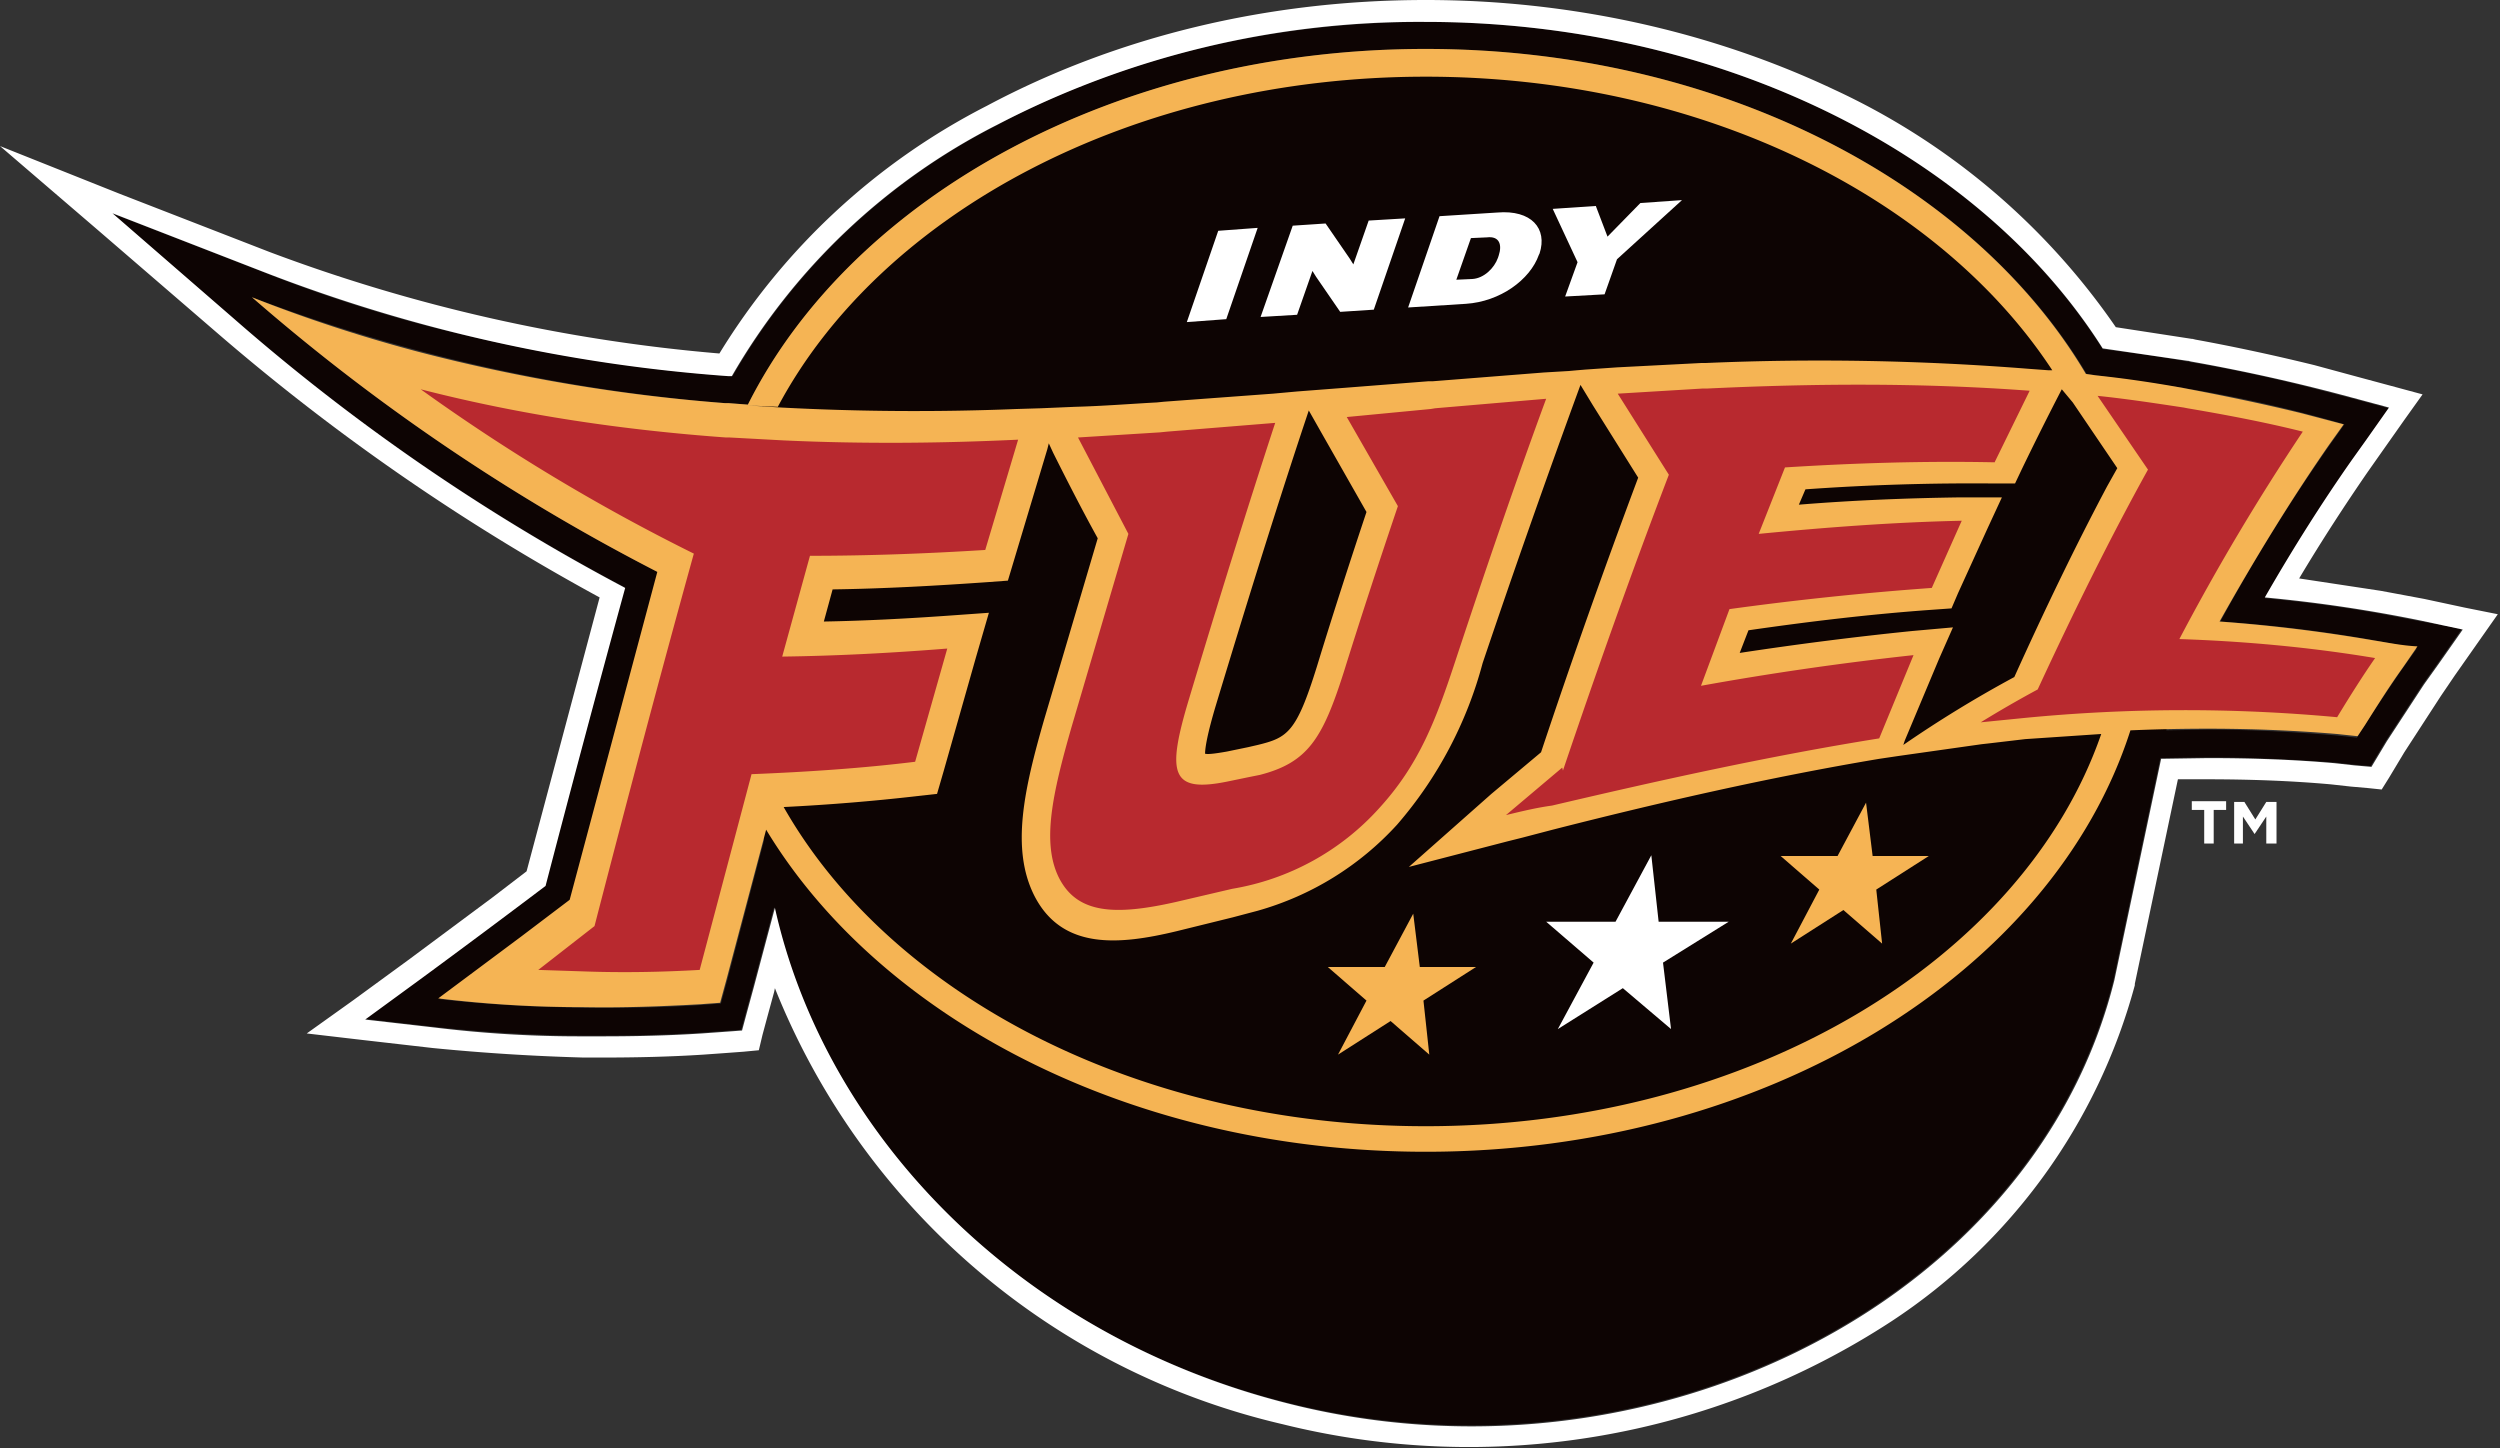<svg xmlns="http://www.w3.org/2000/svg" xml:space="preserve" id="Layer_1" x="0" y="0" style="enable-background:new 0 0 342.3 198.3" version="1.1" viewBox="0 0 342.3 198.3"><rect x="0" y="0" width="342.3" height="198.3" fill="#333333" stroke="none"/><style>.st1{fill:#b8292f}.st2{fill:#fff}.st3{fill:#f6b454}</style><path d="m331.6 85.1-5.8-1.1c-5.1-.9-10.3-1.6-15.7-2.1 4-6.8 8-13.1 11.9-18.8l2-2.8 3.1-4.4-5.2-1.4-5.8-1.5c-5.2-1.3-10.7-2.5-16.1-3.4l-.4-.1h-.1c-3.8-.7-7.7-1.2-11.6-1.7C270.7 20.5 234.6 3 195.2 3c-21.1 0-41.4 4.9-58.6 14.1a87.7 87.7 0 0 0-36.3 34.4h-.5a240 240 0 0 1-41.4-6.9c-7.6-2-15.2-4.5-22.5-7.4l-20.6-8L32 43.6a280 280 0 0 0 53.5 36.8l-10.9 40.8-5.5 4.2c-3.9 2.9-7.7 5.8-11.4 8.4l-7.8 5.7 9.6 1.1a190.5 190.5 0 0 0 20.3 1.2h2.5c4.4 0 9-.1 13.7-.4l2.8-.2 2.7-.2.7-2.6.6-2.2.3-1.1 2.9-10.9c7 31.4 33.7 58.8 70.4 67.9 49.7 12.4 102-14 113-58l6.4-30.3 6.4-.1c5.9 0 11.8.3 17.4.7l2.7.3 2.3.2 1.2-2 .9-1.5 5.1-7.8 2-2.8 3.3-4.7-5.5-1zm-2.7 6.5a271.1 271.1 0 0 0-6.2 9.4l-2.8-.3c-5.9-.5-11.8-.8-17.7-.8l-5.6.1 3.9-18.2-7.9-.7c-.1-5.3-1-10.4-2.4-15.3l.5-2.9-3.5-4.8c-13.3-28.8-49.4-49.5-92-49.5-53.8 0-97.4 33-97.4 73.7a58 58 0 0 0 6.4 26.3c0 2.2.1 4.4.4 6.5l-5 19-.9 3.3-2.7.2c-4.5.3-9 .4-13.4.4h-2.5l-7-.2c-4.3-.2-8.6-.5-12.9-1l11.4-8.5 6.6-5 12-44.9a278 278 0 0 1-55.7-37.7 236.5 236.5 0 0 0 64.8 14.5h.5l2.6.2C116.7 27 152.9 6.7 195.2 6.7c40.2 0 74.9 18.3 90.5 44.5l1.4.2 11.8 1.7.5.1a180.3 180.3 0 0 1 21.6 4.9l-2 2.8a253.5 253.5 0 0 0-15 24.2 194.6 194.6 0 0 1 26.9 3.7l-2 2.8z" style="fill:#0d0403"/><path d="m172 122.9-3.3.9-7.7 1.9c-8.4 2-14.7 2-17.8-4.1-2.8-5.6-1.1-13.3 1.6-22.4l7.5-25.6c-2.7-5.1-5.4-10.3-8-15.6 11-.5 22-1.4 33-2.3-4.3 13-8.5 26.5-12.7 40.5-.6 2.1-2.3 7.6-1.4 8.8.3.4 1.4.7 4.8.1l2.9-.6 1.4-.3c5.4-1.4 6.9-3.4 9.8-12.4l7.1-22-8.2-14.3c11.1-1 22.2-2 33.4-2.8-4.5 12.1-8.9 24.9-13.3 38.1A53.3 53.3 0 0 1 190 112a38.2 38.2 0 0 1-18 10.9zm38.2-10.4-10.8 2.7 13-11.2c4.6-13.5 9.2-26.5 13.8-38.8l-8.1-13c20.7-1.4 41.5-2 62.4-.1-2.1 4-4.2 8.2-6.2 12.5-9.6-.2-19.2.1-28.7.7l-2.3 5.5c9.3-.8 18.5-1.3 27.8-1.4l-5.5 12.2c-9.3.6-18.5 1.7-27.7 3l-2.5 6.7c9.7-1.6 19.4-3 29.2-3.9l-6.1 14.6a694.7 694.7 0 0 0-48.3 10.5zm64.4-12.4-10.3 1.3c4.3-2.8 8.6-5.4 13-7.8 4.8-10.5 9.6-20.3 14.5-29.3l-8-11.8c11.4 1.2 22.8 3.1 34.3 6.1a311 311 0 0 0-17 27.7c8.9.5 17.8 1.5 26.8 3.1l-6.6 10.2a235 235 0 0 0-46.7.5zM76.4 135.4l-9.5-.5 12.9-9.8c4.2-16.3 8.5-32.3 12.8-47.9a272.8 272.8 0 0 1-46.4-29.7c32.5 10.5 64.4 12 96.2 10.6l-5.8 19.5c-8 .6-16 1-24 1l-2.5 9.1c7.6-.1 15.1-.6 22.6-1.2l-5.7 20.1c-7.5.8-15 1.4-22.6 1.7l-7.1 26.8c-7 .4-13.9.6-20.9.3z" class="st1"/><path d="M236.7 126.2h-9.6l-1-9.1-4.9 9.1h-9.5l6.5 5.6-4.9 9.1 8.9-5.6 6.6 5.6-1.1-9.1zm-74.2-82.1 5.4-.4 4.3-12.5-5.4.4zm22.8-7.9-.5-.8-3.3-4.8-4.5.3-4.4 12.5 5-.3 2.1-6 .5.8 3.3 4.8 4.6-.3 4.3-12.5-5 .3zm19.7-7.1-7.9.5-4.3 12.5 7.9-.5c4.7-.3 8.8-3.3 10-6.7l.1-.2c1.1-3.4-1.1-6-5.8-5.6zm.2 5.9-.1.3c-.5 1.4-1.9 2.8-3.5 2.9l-2.2.1 2-5.7 2.2-.1c1.7-.2 2.1 1 1.6 2.5zm9.1 5.6 5.4-.3 1.7-4.8 8.9-8.1-5.7.4-4.5 4.6-1.6-4.2-5.9.4 3.4 7.3z" class="st2"/><path d="m256.4 117.2-.9-7.3-3.9 7.3h-7.8l5.3 4.6-3.9 7.4 7.2-4.6 5.3 4.6-.8-7.4 7.2-4.6zm-62 15.2-.9-7.3-3.9 7.3h-7.8l5.3 4.6-3.9 7.4 7.2-4.6 5.3 4.6-.8-7.4 7.2-4.6z" class="st3"/><path d="M325.1 87.7a219 219 0 0 0-21.2-2.6c5-8.9 10-17 15-24.2l2-2.8-5.7-1.5c-5.3-1.3-10.6-2.4-15.9-3.4l-.5-.1c-3.9-.7-7.9-1.3-11.8-1.7l-1.4-.2C270.1 25 235.4 6.7 195.2 6.7c-42.3 0-78.5 20.2-92.8 48.7l-2.6-.2h-.5a238 238 0 0 1-41.9-7c-7.6-2-15.3-4.5-22.9-7.5A278 278 0 0 0 90 78.3l-12 44.9-6.6 5-11.4 8.5a163.6 163.6 0 0 0 19.9 1.2c5.3.1 10.6-.1 16-.4l2.7-.2.9-3.3 5.4-20.4c15.7 26 50.3 44.1 90.3 44.1 46.7 0 85.9-24.6 96.5-57.7 9.4-.4 18.8-.3 28.3.5l2.8.3 1-1.5c1.7-2.7 3.4-5.4 5.2-7.9l2-2.9c-2.1-.1-4-.5-5.9-.8zm-42.8-34.4 1.5 1.8 6.1 9-1.4 2.5c-4.3 8.1-8.5 16.8-12.7 26.1a163.5 163.5 0 0 0-15.2 9.3l.2-.6 4.7-11.2 1.9-4.3-5.6.5c-7.9.8-15.7 1.8-23.6 3l1.2-3.1c8.3-1.2 16.6-2.2 25-2.8l2.8-.2.9-2.1 4.1-9 1.9-4.1h-5.6c-7.4.1-14.8.4-22.2 1l.9-2.1a320 320 0 0 1 25.9-.8h2.8l.9-1.9a429.3 429.3 0 0 1 5.5-11zm-76.1 58.3 7.7-6.5.1.4c4.8-14.2 9.6-27.7 14.5-40.5l-7-11.1 11.6-.7h.6c14.7-.7 29.4-.8 44.2.3l-4.8 9.8c-9.6-.2-19.2.1-28.7.7l-3.6 9.1c9.3-.9 18.5-1.6 27.8-1.8l-4.1 9.2a426 426 0 0 0-27.7 2.9l-3.9 10.5a416 416 0 0 1 29.1-4.2l-4.7 11.4c-15 2.4-29.9 5.7-44.8 9.2-2.2.3-4.2.8-6.3 1.3zm-99.7-55.9c14.1-26.5 48.6-45.2 88.7-45.2 37.6 0 70.2 16.4 85.8 40.2h-.5l-2.7-.2a362.7 362.7 0 0 0-44.2-.8h-.6l-11.6.6-4.3.3-1.2.1-1.1.1-3.4.2-15.2 1.2h-.6l-11.5.9-6.5.5-3.3.3-14.9 1.1-1 .1c-3.7.2-7.4.5-11.2.6l-4.7.2-3.3.1a346 346 0 0 1-32.2-.2l-4.8-.3 4.3.2zm56.3 40c-3.1 10.3-2.5 12.9 5.3 11.3l2.9-.6 1.5-.3c6.6-1.7 8.6-5 11.5-14.1 2.4-7.7 4.9-15.3 7.4-22.7l-7-12.2 11.5-1.1.6-.1 15.2-1.3c-4.2 11.4-8.3 23.4-12.4 35.8-2.7 8.2-5 14.3-10.5 20.3a34.8 34.8 0 0 1-20.1 11l-7.7 1.8c-8.4 1.9-13.5 1.6-16-3.3-2.4-4.8-.9-11.5 1.7-20.6l7.8-26.5-6.9-13.2 11.2-.7 1-.1 14.8-1.2c-4 12.2-7.9 24.8-11.8 37.8zm15.5-36.8.9-2.7 1.7 3 6.2 10.9c-2.3 6.9-4.6 14-6.8 21.2-2.8 9-4 9.7-8.1 10.7l-1.3.3-2.9.6c-1.7.3-2.6.4-3 .3 0-.8.3-2.7 1.5-6.7 3.9-12.9 7.8-25.5 11.8-37.6zM102.9 106l-7.1 26.8c-5.3.3-10.6.4-16 .2l-6.1-.2 7.7-6c4.5-17.4 9-34.4 13.6-51a266.8 266.8 0 0 1-37.4-22.5c14 3.6 28 5.6 41.8 6.6h.5l7.4.4c10.8.5 21.5.4 32.1-.1l-4.5 15.1c-8 .5-16 .8-24 .8l-3.8 13.8c7.6-.1 15.1-.5 22.6-1.1l-4.4 15.5c-7.3.9-14.9 1.4-22.4 1.7zm184.8-5.5c-10.7 30.9-48.1 53.7-92.5 53.7-39.4 0-73.3-18-87.9-43.7a282 282 0 0 0 18.3-1.5l2.7-.3.9-3.1 4.4-15.5 1.8-6.2-5.6.4c-5.7.4-11.3.7-17 .8l1.2-4.4c7.1-.1 14.2-.5 21.3-1l2.7-.2.9-3 4.5-15 .2-.8.6 1.3c2 4 4 7.9 6.1 11.7L143 98.4c-2.8 9.7-4.6 17.8-1.4 24.2 3.8 7.5 11.6 6.8 19.5 4.9l7.7-1.9 3.4-.9a40.8 40.8 0 0 0 19.1-11.8A55.6 55.6 0 0 0 203 90.8a1587.8 1587.8 0 0 1 13.4-38.1l1.7 2.8 6.2 9.9A1072 1072 0 0 0 211 103l-6.8 5.7-11.3 10 13.5-3.5 2-.5 4.2-1.1c14.9-3.8 29.8-7.2 44.7-9.7l2.7-.4 11.3-1.6.9-.1 5.1-.6 10.4-.7zm32.3-2.3a226.6 226.6 0 0 0-42.8.1l-6 .6a156 156 0 0 1 7.8-4.5c5-10.8 10-20.9 15.1-30.1l-6.9-10.1c3.9.4 7.8 1 11.8 1.6l.5.1c5.3.9 10.6 1.9 15.8 3.2a313.6 313.6 0 0 0-16.9 28.4c8.9.3 17.8 1.1 26.8 2.6-1.8 2.6-3.5 5.3-5.2 8.1z" style="fill:#f5b454"/><path d="M195.2 3c39.4 0 75.5 17.5 92.7 44.7l11.6 1.7h.1l.4.1a254 254 0 0 1 21.9 4.9l5.2 1.4-3.1 4.4-2 2.8c-4 5.7-8 12-11.9 18.8a197.8 197.8 0 0 1 21.5 3.2l5.6 1.2-3.3 4.7-2 2.8-5.1 7.8-.9 1.5-1.2 2-2.3-.2-2.7-.3c-5.6-.5-11.5-.7-17.4-.7l-6.4.1-6.4 30.3c-9.1 36.6-47 61.1-88 61.1-8.3 0-16.7-1-25-3.1-36.7-9.2-63.4-36.5-70.4-67.9l-2.9 10.9-.3 1.1-.6 2.2-.7 2.6-2.7.2-2.8.2c-4.6.3-9.2.4-13.7.4h-2.5a163.6 163.6 0 0 1-20.3-1.2l-9.6-1.1 7.8-5.7a1577.1 1577.1 0 0 0 16.9-12.6 3290 3290 0 0 1 10.9-40.8 280 280 0 0 1-53.5-36.8L15.4 29.2l20.6 8a219.2 219.2 0 0 0 63.7 14.3h.5a87.7 87.7 0 0 1 36.3-34.4A125.3 125.3 0 0 1 195.2 3m0-3c-21.6 0-42.3 5-60.1 14.5a92 92 0 0 0-36.6 33.9 229.7 229.7 0 0 1-61.6-13.9l-20.6-8L0 20l13.4 11.5 16.7 14.4a297.3 297.3 0 0 0 52 35.9l-10 37.5-4.7 3.6-11.3 8.4-7.8 5.7-6.3 4.5 7.7.9 9.6 1.1a290.4 290.4 0 0 0 20.6 1.3h2.6c4.5 0 9.2-.1 13.8-.4l2.8-.2 2.7-.2 2.1-.2.5-2.1.7-2.6.6-2.2.3-1.1.1-.5a99 99 0 0 0 69.5 59.7 105.8 105.8 0 0 0 83.4-14.1 80 80 0 0 0 33.3-46v-.2l5.9-28h3.9c5.8 0 11.6.2 17.1.7l2.7.3 2.3.2 1.9.2 1-1.6 1.2-2 .9-1.5 5-7.7 1.9-2.8 3.3-4.7 2.6-3.7-4.5-.9-5.6-1.2-5.9-1.1-11.2-1.7c3.1-5.2 6.3-10.1 9.4-14.6l1.9-2.7 3.1-4.4 2.5-3.5-3.7-1-5.2-1.4-5.9-1.6c-5.3-1.3-10.8-2.5-16.3-3.5l-.4-.1h-.1l-10.4-1.6a95.4 95.4 0 0 0-38.5-32.5C234.3 4.3 215 0 195.2 0z" class="st2"/><path d="M303.1 110.9v4.6h-1.3v-4.6h-1.7v-1.2h4.7v1.2h-1.7zm7.2 4.6v-3.7l-1.6 2.4-1.6-2.4v3.7h-1.2v-5.7h1.4l1.5 2.4 1.5-2.4h1.4v5.7h-1.4z" class="st2"/></svg>